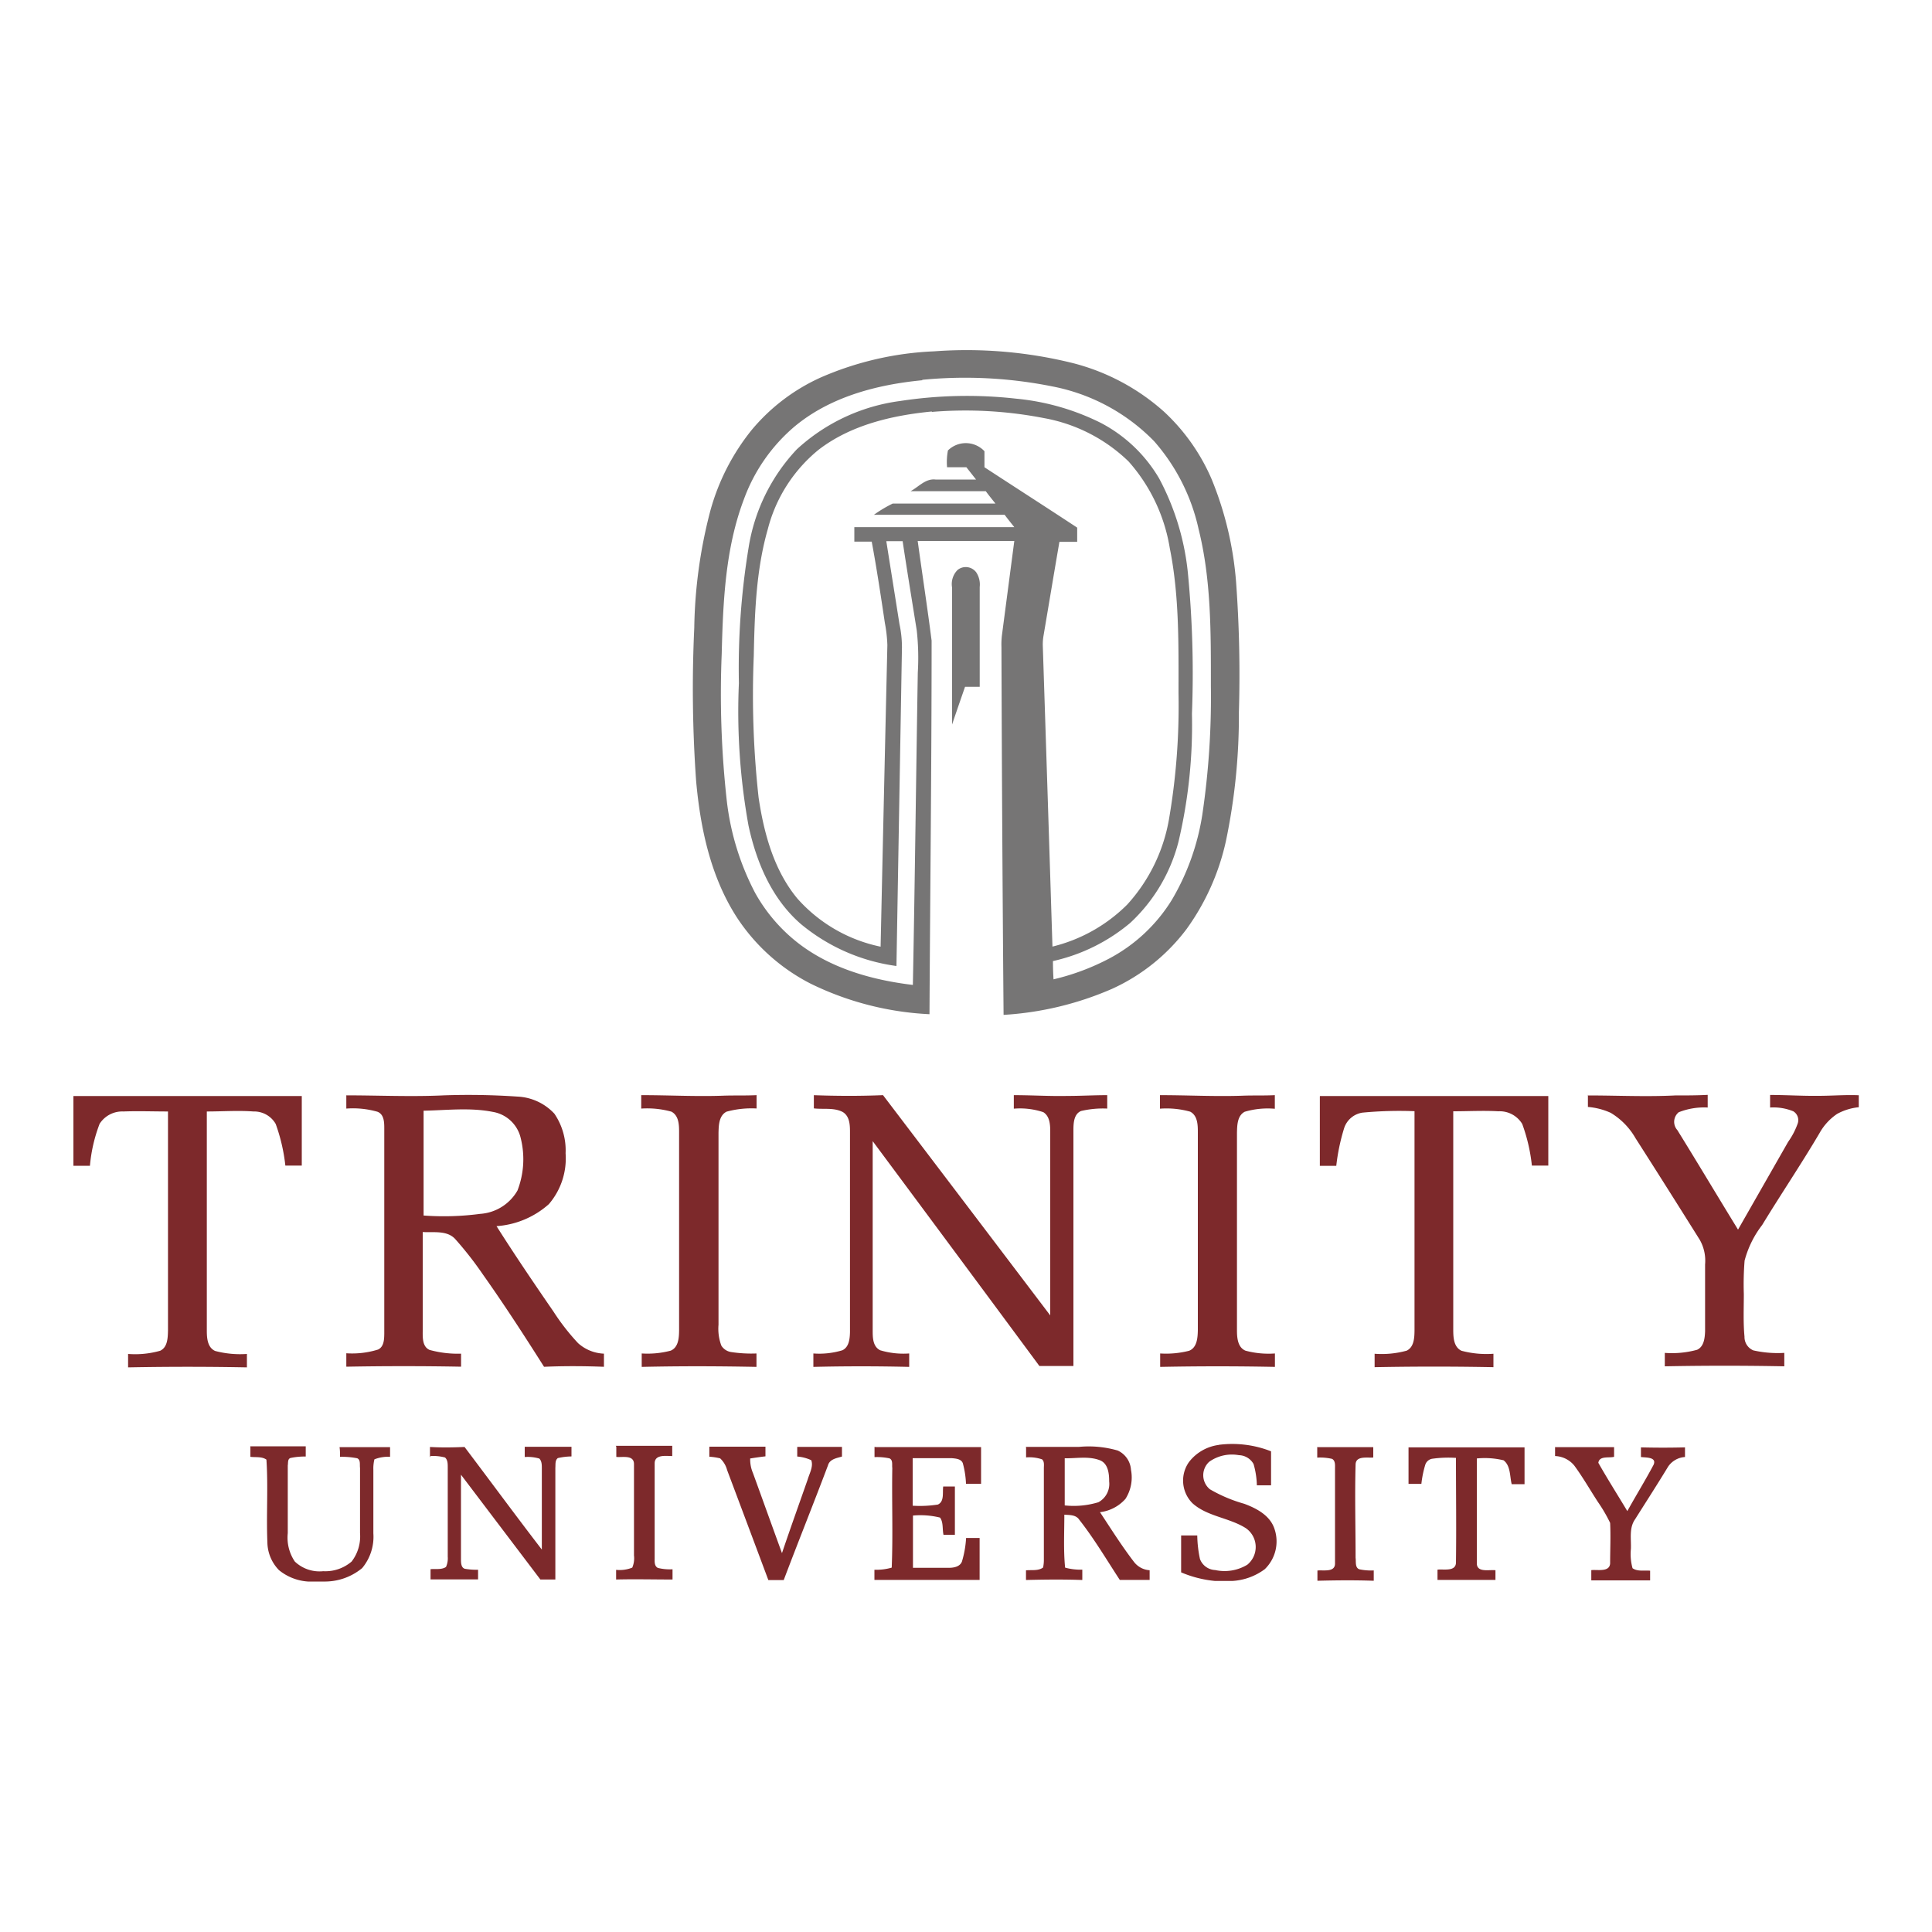 <svg xmlns="http://www.w3.org/2000/svg" id="Layer_1" data-name="Layer 1" width="200" height="200" viewBox="0 0 200 200"><defs><style>.cls-1{fill:#767575;}.cls-2{fill:#7d292b;}.cls-3{fill:none;}</style></defs><title>trinity-university-logo-freelogovectors.net_</title><path class="cls-1" d="M85,39.06a32.69,32.69,0,0,1,11.69-2.69,45.69,45.69,0,0,1,14.46,1.24,22.51,22.51,0,0,1,9.34,5,20.64,20.64,0,0,1,4.94,7,35.24,35.24,0,0,1,2.53,10.66,131.14,131.14,0,0,1,.29,13.45,63.29,63.29,0,0,1-1.35,13.38,24.51,24.51,0,0,1-4.07,9.08,20,20,0,0,1-7.7,6.18,33,33,0,0,1-11.24,2.7q-.16-19-.22-38.08a7.92,7.92,0,0,1,.07-1.37L105,56H95c.47,3.44,1,6.87,1.44,10.32,0,12.89-.15,25.78-.22,38.67a31.35,31.35,0,0,1-12.28-3.15A20,20,0,0,1,76.3,95c-2.73-4.21-3.8-9.25-4.24-14.18A135,135,0,0,1,71.87,65a50.49,50.49,0,0,1,1.66-12.11,23,23,0,0,1,4.3-8.4A20,20,0,0,1,85,39.06m10.5.3c-4.72.45-9.58,1.72-13.28,4.82A17.93,17.93,0,0,0,77,51.71c-1.93,5.1-2.15,10.63-2.29,16a100.34,100.34,0,0,0,.53,15.21,27.19,27.19,0,0,0,2.93,9.51,17.13,17.13,0,0,0,4.33,5.1c3.42,2.7,7.75,3.92,12,4.43.21-10.78.33-21.55.51-32.33a25.62,25.62,0,0,0-.11-4.38c-.49-3.07-1-6.16-1.46-9.23H91.75c.45,2.86.91,5.71,1.36,8.57A11.57,11.57,0,0,1,93.37,67l-.57,33a19.57,19.57,0,0,1-9.9-4.35c-3-2.6-4.59-6.37-5.41-10.16a66.38,66.38,0,0,1-1-14.77,76.78,76.78,0,0,1,1-14,19.2,19.2,0,0,1,5-10.21,19.53,19.53,0,0,1,10.7-5,45.61,45.61,0,0,1,12-.24A24.83,24.83,0,0,1,114,43.8a15.14,15.14,0,0,1,6,5.74,26.38,26.38,0,0,1,3,10.09,107.74,107.74,0,0,1,.39,14.26A52.53,52.53,0,0,1,122,87.12a17.32,17.32,0,0,1-5,8.42A18.74,18.74,0,0,1,109,99.49q0,.95.06,1.89a24.24,24.24,0,0,0,5.76-2.15,16.93,16.93,0,0,0,6.48-6.06,24.81,24.81,0,0,0,3.17-8.88A83,83,0,0,0,125.35,71c0-5.42.05-10.92-1.27-16.22a20.4,20.4,0,0,0-4.61-9.11A20,20,0,0,0,108.93,40a45.84,45.84,0,0,0-13.48-.68m1,3.28C92.33,43,88.06,44,84.74,46.56a15.6,15.6,0,0,0-5.26,8.23c-1.22,4.26-1.36,8.73-1.45,13.13a96.72,96.72,0,0,0,.5,14.64c.55,3.7,1.58,7.51,4,10.44a15.78,15.78,0,0,0,8.63,5q.34-15.62.7-31.22a14.86,14.86,0,0,0-.26-2.3c-.42-2.81-.84-5.62-1.36-8.41h-1.8v-1.5H105c-.34-.43-.69-.86-1-1.28-4.51,0-9,0-13.53,0a13.26,13.26,0,0,1,1.94-1.16c3.55,0,7.09,0,10.64,0-.34-.43-.69-.85-1-1.28H94.26c.84-.45,1.55-1.33,2.58-1.21,1.4,0,2.8,0,4.2,0l-1-1.27h-2a6.3,6.3,0,0,1,.09-1.74,2.64,2.64,0,0,1,3.78.08c0,.55,0,1.11,0,1.66,3.2,2.09,6.41,4.15,9.6,6.25,0,.49,0,1,0,1.47h-1.84c-.56,3.25-1.1,6.5-1.65,9.75a5.28,5.28,0,0,0-.07,1q.51,15.57,1,31.15a16.46,16.46,0,0,0,7.74-4.35A17.57,17.57,0,0,0,121,84.88a69.31,69.31,0,0,0,1-13.11c0-5,.09-10.06-.9-15a17.83,17.83,0,0,0-4.27-9,16.88,16.88,0,0,0-8.77-4.49,42.43,42.43,0,0,0-11.58-.64M99.13,59a1.35,1.35,0,0,1,1.93.25,2.28,2.28,0,0,1,.36,1.51c0,3.45,0,6.89,0,10.34H99.9C99.45,72.4,99,73.69,98.56,75c0-4.72,0-9.44,0-14.17A2.07,2.07,0,0,1,99.13,59Z"></path><path class="cls-2" d="M7.6,113.46H31.24q0,3.6,0,7.2h-1.7a18.59,18.59,0,0,0-1-4.31,2.57,2.57,0,0,0-2.3-1.29c-1.61-.12-3.22,0-4.83,0q0,11.34,0,22.69c0,.75.06,1.74.86,2.1a10.09,10.09,0,0,0,3.29.31v1.39q-6.15-.12-12.3,0c0-.47,0-.93,0-1.39a9.51,9.51,0,0,0,3.32-.33c.77-.36.79-1.34.81-2.07,0-7.57,0-15.14,0-22.7-1.54,0-3.08-.06-4.62,0a2.78,2.78,0,0,0-2.46,1.28,16,16,0,0,0-1,4.34H7.6v-7.2m28.23-.09c3.38,0,6.75.16,10.13,0a74.67,74.67,0,0,1,7.63.13,5.55,5.55,0,0,1,3.8,1.77,6.73,6.73,0,0,1,1.16,4.1,7.26,7.26,0,0,1-1.73,5.26,9.07,9.07,0,0,1-5.42,2.28c1.9,3,3.89,5.93,5.9,8.85a23,23,0,0,0,2.54,3.26,4.25,4.25,0,0,0,2.68,1.09c0,.45,0,.9,0,1.36-2.07-.08-4.14-.09-6.2,0-2.05-3.24-4.13-6.45-6.34-9.57a36,36,0,0,0-2.8-3.59c-.84-1-2.27-.72-3.42-.79,0,3.39,0,6.77,0,10.15,0,.71-.07,1.7.7,2.05a10.9,10.9,0,0,0,3.27.39c0,.45,0,.9,0,1.35q-5.94-.11-11.88,0c0-.47,0-.93,0-1.39a9,9,0,0,0,3.3-.39c.6-.3.62-1.05.63-1.63q0-10.6,0-21.22c0-.63,0-1.48-.7-1.76a9.22,9.22,0,0,0-3.23-.33c0-.47,0-.94,0-1.41m8,1.61v10.87a28.59,28.59,0,0,0,5.85-.17,4.82,4.82,0,0,0,3.87-2.42,9,9,0,0,0,.34-5.4A3.57,3.57,0,0,0,51,115.1c-2.37-.47-4.8-.16-7.19-.12m22.63-1.61c2.76,0,5.52.15,8.28.06,1.2-.05,2.4,0,3.6-.06v1.38a9.81,9.81,0,0,0-3.11.33c-.79.41-.81,1.41-.83,2.18q0,9.94,0,19.87a5,5,0,0,0,.29,2.16,1.44,1.44,0,0,0,1,.67,13.72,13.72,0,0,0,2.64.15v1.39c-4-.08-7.92-.09-11.88,0,0-.46,0-.93,0-1.39a9.42,9.42,0,0,0,3-.29c.82-.35.86-1.36.87-2.12q0-10.22,0-20.43c0-.77,0-1.76-.79-2.19a9.38,9.38,0,0,0-3.13-.32c0-.46,0-.93,0-1.39m17.78,0c2.41.09,4.83.1,7.25,0q8.67,11.4,17.31,22.8,0-9.45,0-18.9c0-.74,0-1.69-.72-2.14a7.65,7.65,0,0,0-3.05-.36c0-.47,0-.93,0-1.4,1.85,0,3.7.12,5.55.08,1.38,0,2.75-.08,4.12-.08v1.39a9.86,9.86,0,0,0-2.71.25c-.72.3-.78,1.19-.79,1.86q0,12.27,0,24.54h-3.52Q99,129.78,90.34,118.13q0,9.8,0,19.58c0,.73,0,1.69.78,2.07a8.35,8.35,0,0,0,3,.33v1.39q-5-.12-9.92,0v-1.39a8.24,8.24,0,0,0,3-.33c.7-.33.77-1.2.79-1.87q0-10.32,0-20.64c0-.75,0-1.69-.74-2.15-.93-.49-2-.26-3-.38v-1.37m35.82,0c2.82,0,5.64.15,8.46.06,1.14-.05,2.29,0,3.44-.06,0,.47,0,.94,0,1.41a8.39,8.39,0,0,0-3.12.31c-.77.41-.78,1.4-.8,2.17q0,10.23,0,20.45c0,.76.07,1.77.88,2.11a9.18,9.18,0,0,0,3.05.29v1.39q-5.94-.12-11.88,0v-1.39a9.64,9.64,0,0,0,3-.28c.83-.34.88-1.36.9-2.12q0-10.23,0-20.45c0-.76,0-1.76-.79-2.18a9.12,9.12,0,0,0-3.13-.31c0-.47,0-.94,0-1.4m16.57.09h23.63q0,3.6,0,7.2h-1.7a18,18,0,0,0-1-4.31,2.73,2.73,0,0,0-2.46-1.31c-1.56-.09-3.12,0-4.68,0,0,7.5,0,15,0,22.5,0,.8,0,1.88.85,2.29a10,10,0,0,0,3.31.31v1.39q-6.15-.12-12.3,0v-1.39a9.75,9.75,0,0,0,3.32-.32c.77-.38.8-1.35.81-2.09q0-11.35,0-22.7a40.4,40.4,0,0,0-5.39.15,2.36,2.36,0,0,0-1.89,1.59,21,21,0,0,0-.82,3.92h-1.7v-7.2m27.77-.09c3,0,6,.15,9,0,1.13,0,2.26,0,3.38-.06,0,.44,0,.87,0,1.31a7.14,7.14,0,0,0-3,.49,1.28,1.28,0,0,0-.14,1.85c2.12,3.42,4.18,6.88,6.28,10.3l5.19-9.09a7.63,7.63,0,0,0,1-1.93,1.07,1.07,0,0,0-.47-1.23,5.44,5.44,0,0,0-2.4-.39v-1.3c1.67,0,3.33.11,5,.09,1.4,0,2.79-.12,4.18-.06,0,.41,0,.83,0,1.24a5.85,5.85,0,0,0-2.24.69,5.79,5.79,0,0,0-1.83,2c-1.9,3.22-4,6.33-5.93,9.5a10.36,10.36,0,0,0-1.82,3.69,30.69,30.69,0,0,0-.08,3.46c0,1.47-.07,2.94.07,4.41a1.5,1.5,0,0,0,.91,1.42,11.49,11.49,0,0,0,3.21.26v1.39q-6.18-.12-12.37,0v-1.39a9.84,9.84,0,0,0,3.34-.32c.72-.33.8-1.22.83-1.91,0-2.31,0-4.61,0-6.93a4.37,4.37,0,0,0-.56-2.56c-2.2-3.51-4.4-7-6.64-10.5a7.28,7.28,0,0,0-2.57-2.63,7.15,7.15,0,0,0-2.36-.61v-1.28m-38.22,36.26a10.93,10.93,0,0,1,5.42.67c0,1.17,0,2.35,0,3.52h-1.47a8.62,8.62,0,0,0-.34-2.2,1.78,1.78,0,0,0-1.52-.92,4.05,4.05,0,0,0-3.07.68,1.88,1.88,0,0,0,.07,2.85,15.27,15.27,0,0,0,3.55,1.5c1.27.47,2.67,1.2,3.13,2.59a4,4,0,0,1-1,4.18,6.22,6.22,0,0,1-3.36,1.22h-1.79a11.77,11.77,0,0,1-3.51-.89c0-1.28,0-2.55,0-3.82h1.67a12.5,12.5,0,0,0,.28,2.44,1.76,1.76,0,0,0,1.57,1.14,4.55,4.55,0,0,0,3.33-.55,2.37,2.37,0,0,0-.16-3.79c-1.73-1.09-4-1.2-5.52-2.58a3.32,3.32,0,0,1-.35-4.27,4.65,4.65,0,0,1,3.07-1.76m-100.26.14c1.92,0,3.83,0,5.75,0v1.06a7.14,7.14,0,0,0-1.53.14c-.37.07-.28.51-.33.79,0,2.32,0,4.64,0,7a4.41,4.41,0,0,0,.73,2.94,3.71,3.71,0,0,0,2.94,1,4.17,4.17,0,0,0,2.94-1,4.26,4.26,0,0,0,.87-2.94c0-2.25,0-4.5,0-6.75-.05-.34.08-.83-.29-1a8.18,8.18,0,0,0-1.78-.15c0-.35,0-.69-.05-1,1.75,0,3.49,0,5.23,0,0,.34,0,.7,0,1a3.84,3.84,0,0,0-1.62.26,3.93,3.93,0,0,0-.11,1.08c0,2.19,0,4.39,0,6.58a5.06,5.06,0,0,1-1.16,3.6,6.06,6.06,0,0,1-3.78,1.39H31.88a5.3,5.3,0,0,1-3-1.18,4.2,4.2,0,0,1-1.2-2.87c-.12-2.85.09-5.72-.1-8.57-.48-.34-1.11-.22-1.66-.29,0-.35,0-.7,0-1m18.59,1.06c0-.36,0-.72,0-1.08,1.19.07,2.39.05,3.58,0,2.67,3.53,5.29,7.1,8,10.62,0-2.81,0-5.61,0-8.42,0-.33,0-.74-.26-1a4.25,4.25,0,0,0-1.51-.16c0-.36,0-.71,0-1.06,1.62,0,3.23,0,4.84,0,0,.34,0,.68,0,1a6.63,6.63,0,0,0-1.41.17c-.31.23-.23.66-.26,1q0,5.78,0,11.57c-.51,0-1,0-1.55,0l-8.22-10.85c0,2.91,0,5.83,0,8.74,0,.35,0,.88.4,1a7,7,0,0,0,1.37.1v1c-1.64,0-3.28,0-4.92,0v-1.06c.53-.05,1.14.08,1.6-.23a2.18,2.18,0,0,0,.18-1.07c0-3.09,0-6.18,0-9.26,0-.34,0-.75-.28-1a4.7,4.7,0,0,0-1.5-.15m19.17-1.06c1.95,0,3.9,0,5.85,0,0,.35,0,.71,0,1.06-.64,0-1.83-.2-1.82.77,0,3.27,0,6.54,0,9.81,0,.33-.05.8.33,1a5.13,5.13,0,0,0,1.52.14v1.06c-1.94,0-3.9-.05-5.84,0v-1a3.49,3.49,0,0,0,1.67-.23,2.44,2.44,0,0,0,.18-1.26c0-3.15,0-6.3,0-9.45,0-1-1.2-.68-1.83-.75v-1.06m9.64,0c1.93,0,3.87,0,5.8,0v1c-.53.06-1,.13-1.58.22a3.58,3.58,0,0,0,.29,1.52c1,2.75,2,5.54,3,8.28.86-2.55,1.77-5.08,2.66-7.62.19-.65.61-1.35.37-2a4.2,4.2,0,0,0-1.45-.38v-1c1.55,0,3.09,0,4.63,0v1c-.55.17-1.27.26-1.45.92-1.51,4-3.08,7.9-4.58,11.87q-.79,0-1.59,0-2.13-5.7-4.27-11.39a2.54,2.54,0,0,0-.72-1.21,6.06,6.06,0,0,0-1.12-.17c0-.33,0-.66,0-1m17.24,0c3.63,0,7.26,0,10.89,0,0,1.26,0,2.53,0,3.8H100a9.55,9.55,0,0,0-.33-2.13c-.17-.45-.73-.48-1.13-.52-1.35,0-2.7,0-4.06,0v4.92a12,12,0,0,0,2.61-.12c.69-.32.46-1.25.55-1.87h1.21c0,1.68,0,3.36,0,5H97.67c-.13-.58,0-1.3-.36-1.78a8.46,8.46,0,0,0-2.8-.21v5.41c1.24,0,2.48,0,3.71,0,.51,0,1.15-.11,1.36-.65a10.49,10.49,0,0,0,.43-2.44h1.4v4.34H90.52v-1.05a5.71,5.71,0,0,0,1.79-.22c.14-3.43,0-6.87.06-10.31-.05-.33.09-.82-.29-1a6.21,6.21,0,0,0-1.55-.13c0-.35,0-.71,0-1.06m15.62,0c1.85,0,3.71,0,5.56,0a10.76,10.76,0,0,1,4,.38,2.37,2.37,0,0,1,1.37,2,4.12,4.12,0,0,1-.57,3,4.17,4.17,0,0,1-2.64,1.38c1.15,1.74,2.26,3.51,3.53,5.16a2.21,2.21,0,0,0,1.61.85c0,.34,0,.67,0,1-1,0-2.06,0-3.09,0-1.37-2.09-2.64-4.25-4.19-6.22-.34-.53-1-.49-1.55-.53,0,1.83-.1,3.67.08,5.48a6,6,0,0,0,1.78.21c0,.35,0,.71,0,1.07-1.94-.07-3.89-.05-5.83,0,0-.35,0-.7,0-1,.58-.06,1.26.08,1.77-.29a3.68,3.68,0,0,0,.08-.82c0-3.15,0-6.3,0-9.46,0-.3.07-.7-.19-.92a4.14,4.14,0,0,0-1.65-.2c0-.36,0-.71,0-1.06m4,1.15c0,1.63,0,3.25,0,4.88a8.74,8.74,0,0,0,3.49-.33,2.16,2.16,0,0,0,1.11-2.15c0-.78-.09-1.8-.9-2.17-1.17-.48-2.46-.21-3.69-.23m26.08-1.15c1.95,0,3.9,0,5.85,0v1.07c-.63.06-1.82-.21-1.83.74-.09,3.21,0,6.43,0,9.65.06.39-.08,1,.38,1.18a5.78,5.78,0,0,0,1.5.12c0,.35,0,.71,0,1.07-2-.07-3.89-.05-5.83,0,0-.36,0-.71,0-1.06.61-.07,1.8.21,1.82-.7,0-3.29,0-6.57,0-9.86,0-.34.05-.81-.31-1a5.59,5.59,0,0,0-1.53-.13c0-.36,0-.71,0-1.06m9.46,0c4,0,8,0,12,0,0,1.27,0,2.54,0,3.81h-1.33c-.21-.82-.1-1.9-.84-2.47a8.29,8.29,0,0,0-2.77-.19c0,3.62,0,7.24,0,10.85,0,1,1.29.64,1.93.72v1c-2,0-4,0-6,0v-1.06c.62-.08,1.86.23,1.91-.7.05-3.62,0-7.25,0-10.87a11.9,11.9,0,0,0-2.46.09.92.92,0,0,0-.71.6,11,11,0,0,0-.41,2h-1.33v-3.8m15.18,0c2,0,4.07,0,6.1,0v1c-.54.14-1.53-.13-1.63.62.95,1.68,2,3.33,3,5,.89-1.61,1.86-3.18,2.72-4.8.35-.82-.82-.73-1.31-.8,0-.33,0-.66,0-1q2.28.06,4.56,0c0,.32,0,.64,0,1a2.28,2.28,0,0,0-1.75,1c-1.11,1.83-2.28,3.64-3.42,5.45-.63.9-.39,2-.43,3.06a5.47,5.47,0,0,0,.17,2c.52.37,1.22.2,1.82.26q0,.53,0,1c-2,0-4.06,0-6.09,0v-1.06c.63-.08,1.89.24,1.95-.7,0-1.4.07-2.8,0-4.19a15.59,15.59,0,0,0-1.26-2.16c-.82-1.26-1.56-2.56-2.44-3.76a2.69,2.69,0,0,0-2-1v-1Z"></path><rect class="cls-3" width="200" height="200"></rect></svg>